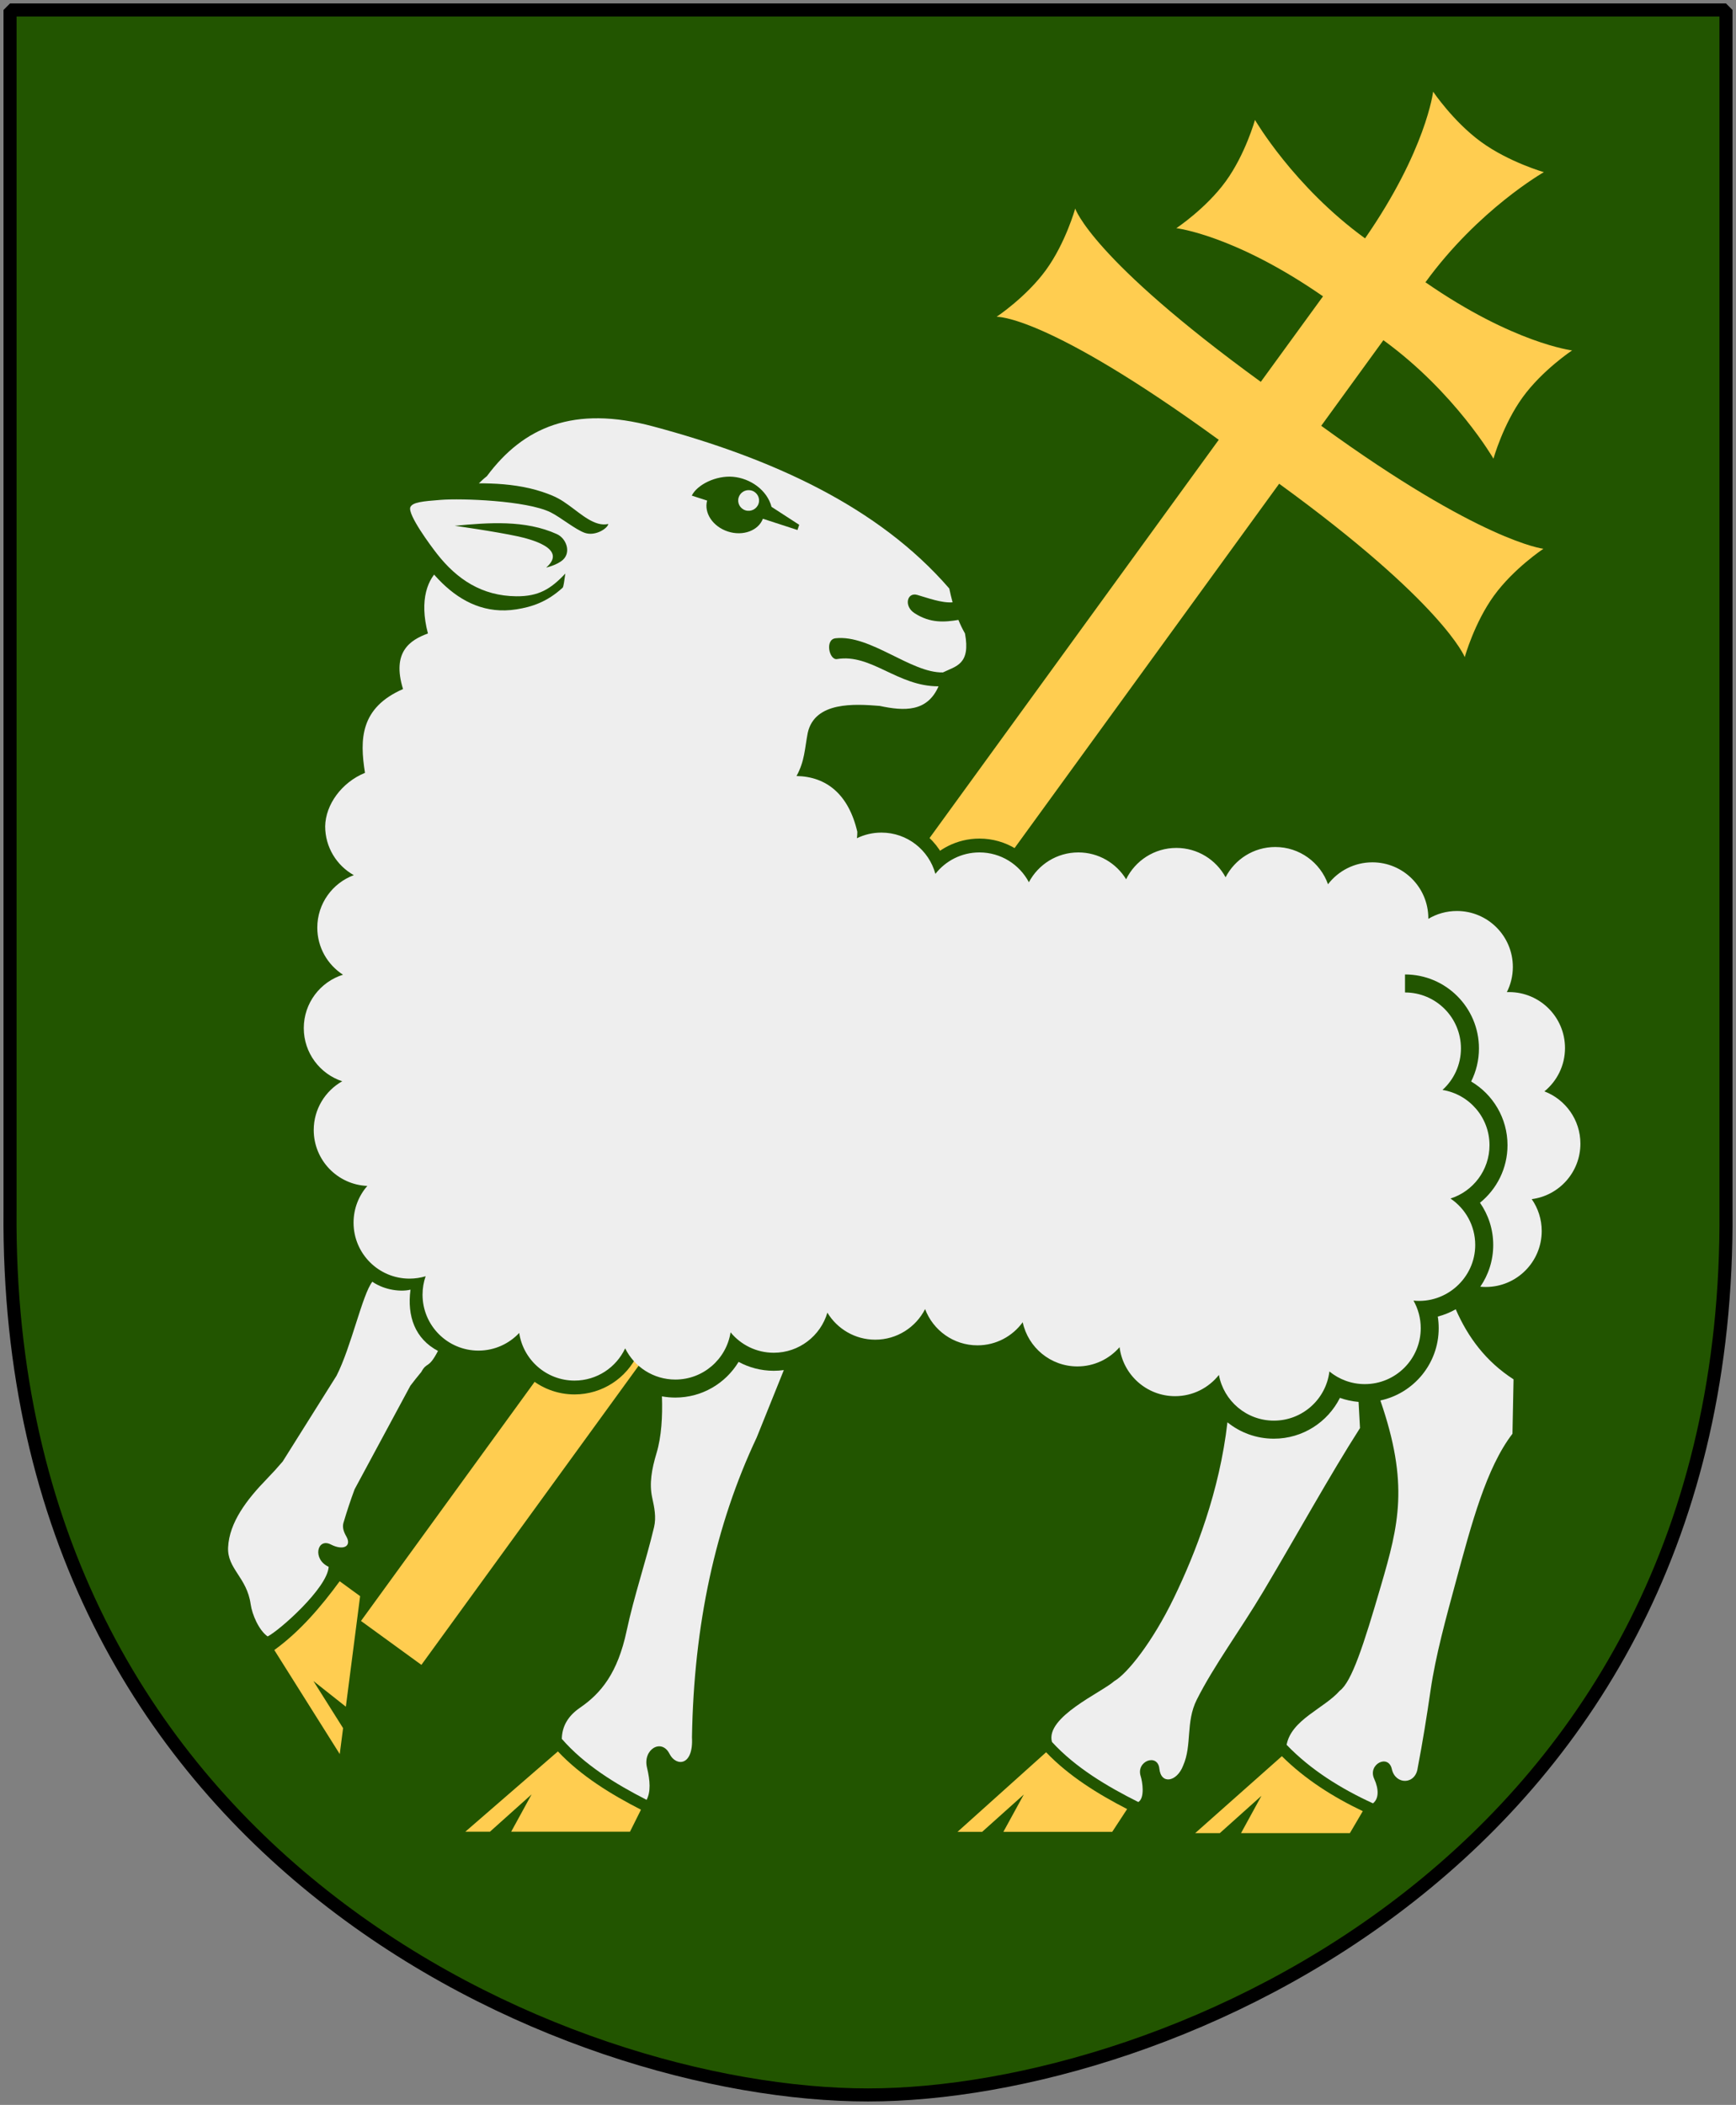 <?xml version="1.0" encoding="UTF-8" standalone="no"?>
<!-- Created with Inkscape (http://www.inkscape.org/) -->

<svg
   xmlns:dc="http://purl.org/dc/elements/1.1/"
   xmlns:cc="http://creativecommons.org/ns#"
   xmlns:rdf="http://www.w3.org/1999/02/22-rdf-syntax-ns#"
   xmlns:svg="http://www.w3.org/2000/svg"
   xmlns="http://www.w3.org/2000/svg"
   version="1.0"
   width="251"
   height="304.2"
   id="svg4166">
  <rect width="100%" height="100%" fill="#808080" stroke="none"/>
  <defs
     id="defs4168" />
  <path
     d="m 249.551,1.44 -248.101,0 0,173.497 C 0.682,268.657 81.739,302.756 125.5,302.756 c 42.994,0 124.818,-34.099 124.051,-127.82 l 0,-173.497 z"
     id="Shield"
     style="fill:#225500;fill-opacity:1;stroke:none" />
  <path
     d="m 207.208,13.247 c 0,0 2.946,4.364 6.949,7.272 4.003,2.908 9.064,4.361 9.064,4.361 0,0 -9.466,5.377 -17.121,15.914 12.761,8.843 21.202,9.845 21.202,9.845 0,0 -4.298,2.854 -7.14,6.766 -2.842,3.912 -4.229,8.881 -4.229,8.881 0,0 -5.543,-9.586 -15.915,-17.122 l -8.988,12.372 c 23.073,16.764 32.122,17.772 32.122,17.772 0,0 -4.298,2.855 -7.141,6.769 -2.843,3.913 -4.23,8.884 -4.23,8.884 0,0 -3.058,-7.781 -26.832,-25.053 L 60.928,240.605 52.193,234.259 176.213,63.56 C 151.127,45.334 144.092,45.784 144.092,45.784 c 0,0 4.298,-2.854 7.14,-6.766 2.842,-3.912 4.229,-8.882 4.229,-8.882 0,0 2.277,7.208 26.832,25.048 l 8.995,-12.359 c -12.821,-8.887 -21.207,-9.847 -21.207,-9.847 0,0 4.298,-2.854 7.141,-6.766 2.843,-3.912 4.23,-8.881 4.23,-8.881 0,0 5.573,9.605 15.914,17.118 8.839,-12.755 9.843,-21.201 9.843,-21.201 z"
     id="Patriark-kors"
     style="fill:#ffcd50;fill-opacity:1;fill-rule:evenodd;stroke:none" />
  <g
     transform="translate(6.6180591e-5,-3.1779297e-4)"
     id="ram"
     style="fill:#eeeeee;fill-rule:evenodd;stroke:#225500;stroke-width:4">
    <path
       d="m 137.729,87.049 c -0.178,-0.656 -0.333,-1.324 -0.477,-1.996 -10.202,-11.792 -25.546,-18.806 -42.83,-23.43 -11.475,-3.075 -18.739,0.093 -24.022,7.19 -3.515,2.754 -5.946,8.45 -6.715,13.305 -1.838,1.421 -3.103,4.552 -1.812,9.433 -2.559,0.937 -5.258,2.646 -3.602,8.032"
       id="path3504"
       style="fill:none" />
    <path
       d="m 155.915,123.192 c -3.101,0 -5.796,1.745 -7.152,4.308 -1.357,-2.563 -4.048,-4.308 -7.149,-4.308 -2.584,0 -4.888,1.212 -6.369,3.1 -0.932,-3.437 -4.072,-5.965 -7.803,-5.965 m -37.051,74.536 c -1.291,2.751 -4.083,4.658 -7.322,4.658 -4.056,0 -7.416,-2.989 -7.998,-6.884"
       id="use3591"
       style="fill:none" />
    <g
       transform="translate(8.152,-0.725)"
       id="ram-hoofs"
       style="fill:#ffcd50;stroke:none">
      <path
         d="m 40.968,254.217 -9.46,-15.032 c 3.685,-2.66 6.773,-6.274 9.453,-9.941 l 2.955,2.155 -2.063,15.976 -4.688,-3.708 4.288,6.807 -0.483,3.743 z"
         id="path28" />
      <path
         d="m 59.126,265.44 3.563,0 6.021,-5.393 -2.953,5.393 17.178,0 1.589,-3.18 c -4.324,-2.211 -8.68,-4.882 -12.013,-8.421 z"
         id="path20" />
      <path
         d="m 187.02,265.65 -15.74,0 2.953,-5.393 -6.021,5.393 -3.563,0 12.537,-11.123 c 3.358,3.34 7.427,5.913 11.7,7.944 z"
         id="path12" />
      <path
         d="m 152.66,265.46 -15.739,0 2.953,-5.393 -6.021,5.393 -3.563,0 12.809,-11.5 c 3.27,3.429 7.499,6.042 11.714,8.209 z"
         id="path16" />
    </g>
    <g
       id="ram-body"
       style="stroke:none">
      <path
         d="m 80.65,94.996 c 4.801,0 8.779,-3.467 9.483,-7.989 0.42,-2.701 0.128,-5.613 -1.274,-7.973 -2.383,-4.015 -9.102,-6.21 -13.376,-7.077 -4.482,-0.909 -10.552,-1.063 -12.873,-0.857 -2.758,0.232 -4.353,0.398 -4.647,1.263 -0.367,1.274 3.075,6.408 4.08,7.824 2.433,3.428 5.354,5.908 9.121,6.788 0.69,4.538 4.675,8.021 9.486,8.021 z"
         id="path3528" />
      <path
         d="m 51.272,215.228 c -0.589,1.582 -1.124,3.198 -1.612,4.849 -0.186,0.63 0.018,1.281 0.416,1.974 0.805,1.403 -0.416,2.091 -2.242,1.156 -1.978,-1.014 -2.707,2.128 -0.314,3.227 -0.169,3.067 -7.154,9.233 -8.827,10.064 -1.263,-0.901 -2.238,-3.145 -2.453,-4.671 -0.544,-3.881 -3.41,-5.105 -3.26,-8.21 0.175,-3.6 2.701,-6.902 5.591,-9.873 0.805,-0.827 1.571,-1.669 2.301,-2.528 l 7.782,-12.391 c 2.118,-4.125 3.75,-11.79 5.18,-13.588 1.893,1.294 4.269,1.46 5.518,1.143 -0.514,3.85 0.661,7.107 3.975,8.857 -1.417,2.711 -1.553,1.472 -2.421,3.05 -0.54,0.647 -1.065,1.308 -1.572,1.978 z"
         id="path26" />
      <path
         d="m 199.583,202.395 c 4.818,-1.037 8.432,-5.323 8.432,-10.451 0,-0.57 -0.045,-1.13 -0.132,-1.676 0.919,-0.238 1.789,-0.594 2.595,-1.053 1.765,4.058 4.371,7.552 8.358,10.126 l -0.156,7.861 c -3.789,4.941 -5.908,12.968 -8.185,21.377 -1.415,5.224 -2.923,10.654 -3.657,15.712 -0.548,3.768 -1.141,7.462 -1.862,11.218 -0.318,2.441 -3.22,2.467 -3.737,0.157 -0.5,-2.234 -3.519,-0.698 -2.552,1.404 0.692,1.505 0.685,2.885 -0.177,3.548 -4.574,-2.092 -8.987,-4.818 -12.484,-8.457 0.68,-3.642 5.459,-5.274 7.678,-7.814 1.729,-1.266 3.449,-6.558 5.984,-15.255 2.535,-8.697 4.069,-14.616 -0.107,-26.699 z"
         id="path14" />
      <path
         d="m 177.468,205.549 c 1.835,1.482 4.17,2.369 6.711,2.369 4.179,0 7.796,-2.402 9.555,-5.898 0.853,0.304 1.758,0.505 2.696,0.583 l 0.207,3.781 c -4.385,6.844 -9.091,15.403 -13.982,23.613 -3.347,5.617 -7.15,10.722 -9.619,15.64 -1.631,3.25 -0.656,6.559 -1.976,9.537 -0.893,2.329 -3.188,2.787 -3.434,0.433 -0.238,-2.277 -3.415,-1.101 -2.697,1.099 0.238,0.73 0.634,3.131 -0.345,3.723 -4.474,-2.238 -9.085,-4.969 -12.484,-8.682 -1.009,-3.602 7.222,-7.176 8.996,-8.785 1.863,-1.058 5.516,-5.598 8.645,-12.064 3.13,-6.466 6.589,-15.383 7.728,-25.349 z"
         id="path18" />
      <path
         d="m 94.297,216.432 c 0.304,1.397 0.614,2.823 0.267,4.28 -1.196,5.03 -2.887,9.926 -3.963,14.981 -1.289,6.06 -3.671,9 -6.738,11.102 -1.705,1.169 -2.596,2.649 -2.634,4.505 3.277,3.766 7.808,6.544 12.26,8.813 0.608,-1.17 0.523,-2.721 0.055,-4.674 -0.627,-2.616 2.112,-4.266 3.26,-1.973 0.928,1.853 3.478,1.814 3.244,-2.391 0.267,-16.23 3.387,-30.676 9.363,-43.339 l 3.92,-9.733 c -0.479,0.065 -0.964,0.101 -1.46,0.101 -1.839,0 -3.569,-0.467 -5.081,-1.286 -1.874,3.091 -5.271,5.159 -9.149,5.159 -0.661,0 -1.308,-0.061 -1.936,-0.176 0.104,2.926 -0.069,5.837 -0.776,8.188 -0.707,2.351 -1.073,4.419 -0.633,6.442 z"
         id="path22" />
      <path
         d="m 47.015,119.42 c 0,3.032 1.671,5.672 4.141,7.057 -3.081,1.141 -5.28,4.109 -5.28,7.586 0,2.854 1.482,5.363 3.717,6.802 -3.285,1.028 -5.671,4.097 -5.671,7.72 0,3.581 2.332,6.618 5.558,7.68 -2.458,1.388 -4.119,4.025 -4.119,7.047 0,4.351 3.44,7.9 7.747,8.078 -1.238,1.42 -1.989,3.279 -1.989,5.311 0,4.465 3.622,8.086 8.086,8.086 0.812,0 1.595,-0.122 2.335,-0.344 -0.29,0.833 -0.447,1.728 -0.447,2.66 0,4.465 3.622,8.086 8.086,8.086 2.323,0 4.416,-0.982 5.891,-2.551 0.582,3.894 3.942,6.884 7.998,6.884 3.239,0 6.031,-1.907 7.322,-4.658 1.321,2.67 4.074,4.509 7.254,4.509 4.034,0 7.379,-2.958 7.986,-6.822 1.484,1.799 3.73,2.948 6.243,2.948 3.667,0 6.764,-2.445 7.754,-5.792 1.418,2.338 3.988,3.904 6.922,3.904 3.144,0 5.869,-1.798 7.206,-4.42 1.153,3.059 4.108,5.237 7.57,5.237 2.691,0 5.074,-1.317 6.543,-3.34 0.781,3.649 4.026,6.387 7.907,6.387 2.435,0 4.616,-1.078 6.099,-2.782 0.496,3.99 3.902,7.081 8.025,7.081 2.568,0 4.855,-1.199 6.337,-3.067 0.697,3.756 3.992,6.603 7.95,6.603 4.133,0 7.541,-3.104 8.026,-7.107 1.394,1.142 3.178,1.829 5.12,1.829 4.465,0 8.086,-3.621 8.086,-8.086 0,-1.446 -0.383,-2.805 -1.046,-3.981 4.716,0.482 8.923,-3.259 8.923,-8.044 0,-2.794 -1.419,-5.257 -3.575,-6.709 3.269,-1.037 5.64,-4.098 5.64,-7.71 0,-4.026 -2.946,-7.364 -6.798,-7.982 1.638,-1.48 2.669,-3.621 2.669,-6.002 0,-4.465 -3.621,-8.086 -8.086,-8.086 l 0,-2.604 c 5.902,0 10.69,4.787 10.69,10.69 0,1.718 -0.408,3.342 -1.128,4.78 3.145,1.861 5.257,5.286 5.257,9.204 0,3.36 -1.554,6.359 -3.979,8.319 1.205,1.731 1.914,3.832 1.914,6.1 0,2.239 -0.69,4.316 -1.868,6.033 0.261,0.026 0.526,0.04 0.793,0.04 4.465,0 8.086,-3.622 8.086,-8.086 0,-1.712 -0.534,-3.3 -1.442,-4.607 3.968,-0.515 7.037,-3.908 7.037,-8.017 0,-3.448 -2.162,-6.395 -5.203,-7.557 1.815,-1.483 2.976,-3.737 2.976,-6.263 0,-4.465 -3.621,-8.086 -8.086,-8.086 -0.107,0 -0.216,0.002 -0.322,0.006 0.553,-1.094 0.867,-2.33 0.867,-3.64 0,-4.465 -3.622,-8.086 -8.086,-8.086 -1.511,0 -2.926,0.413 -4.136,1.135 l 0.001,-0.082 c 0,-4.465 -3.622,-8.086 -8.086,-8.086 -2.615,0 -4.943,1.242 -6.42,3.169 -1.113,-3.136 -4.104,-5.382 -7.621,-5.382 -3.127,0 -5.841,1.775 -7.187,4.373 -1.368,-2.527 -4.041,-4.242 -7.115,-4.242 -3.189,0 -5.95,1.847 -7.266,4.53 -1.421,-2.326 -3.981,-3.88 -6.906,-3.88 -3.101,0 -5.796,1.745 -7.152,4.308 -1.357,-2.563 -4.048,-4.308 -7.149,-4.308 -2.584,0 -4.888,1.212 -6.369,3.1 -0.932,-3.437 -4.072,-5.965 -7.803,-5.965 -1.269,0 -2.471,0.292 -3.54,0.812 0.035,-0.306 0.055,-0.616 0.055,-0.931 -1.273,-5.442 -4.481,-7.978 -8.79,-8.056 1.192,-2.178 1.176,-3.936 1.623,-6.24 1.015,-4.555 6.811,-4.183 10.398,-3.893 3.576,0.764 6.879,0.897 8.513,-2.831 -5.945,0.017 -9.719,-4.758 -14.68,-3.939 -1.124,0.185 -1.788,-2.833 -0.208,-3.005 5.051,-0.551 10.902,5.038 15.52,4.936 1.899,-0.926 4.022,-1.146 3.192,-5.631 -0.365,-0.632 -0.679,-1.286 -0.952,-1.959 -1.974,0.329 -4.063,0.509 -6.353,-0.981 -1.569,-1.017 -1.072,-3.062 0.406,-2.63 1.495,0.433 3.537,1.193 5.104,1.07 -0.178,-0.656 -0.333,-1.324 -0.477,-1.996 -10.202,-11.792 -25.546,-18.806 -42.83,-23.43 -11.475,-3.075 -18.739,0.093 -24.022,7.19 -3.515,2.754 -5.946,8.45 -6.715,13.305 -1.838,1.421 -3.103,4.552 -1.812,9.433 -2.559,0.937 -5.258,2.646 -3.602,8.032 -6.177,2.702 -6.282,7.229 -5.499,12.108 -3.383,1.382 -5.704,4.603 -5.757,7.729 z"
         id="path3061" />
    </g>
    <path
       d="m 57.341,74.497 c -1.833,-3.699 1.603,-4.075 6.154,-4.398 4.744,-0.336 10.171,-0.577 14.871,0.971 2.053,0.676 2.807,1.19 3.831,1.92 1.822,1.298 3.802,3.188 5.75,2.735 -0.059,0.598 -1.829,1.817 -3.39,1.285 -1.369,-0.482 -3.538,-2.275 -4.946,-2.97 -3.496,-1.715 -12.917,-2.038 -15.884,-1.799 -2.617,0.2 -4.129,0.342 -4.408,1.084 -0.348,1.094 2.916,5.503 3.87,6.719 2.882,3.676 6.485,6.087 11.474,6.13 3.209,0.028 4.963,-1.039 7.077,-3.285 -0.157,1.084 -0.257,1.909 -0.388,2.044 -2.263,2.071 -4.457,2.777 -6.677,3.128 -8.776,1.39 -14.057,-6.949 -17.335,-13.564 z m 8.414,1.49 c 0,0 5.755,0.802 9.171,1.539 1.523,0.345 7.263,1.707 4.047,4.496 0,0 1.554,-0.337 2.416,-1.117 1.204,-1.091 0.507,-3.086 -0.87,-3.714 -4.594,-2.084 -9.905,-1.662 -14.764,-1.204 z"
       id="path3530"
       style="fill:#225500;stroke:none" />
    <path
       d="m 105.991,68.907 c 2.462,0.217 4.909,1.884 5.562,4.344 l 4,2.594 -0.25,0.75 -5,-1.625 c -0.652,1.719 -2.885,2.552 -5.062,1.844 -2.179,-0.708 -3.488,-2.693 -3,-4.469 l -2.219,-0.719 c 0.775,-1.581 3.499,-2.936 5.969,-2.719 z m 2.406,1.938 c -0.693,-0.078 -1.37,0.343 -1.594,1.031 -0.256,0.788 0.181,1.619 0.969,1.875 0.787,0.256 1.651,-0.181 1.906,-0.969 0.256,-0.787 -0.182,-1.619 -0.969,-1.875 -0.098,-0.032 -0.213,-0.051 -0.312,-0.062 z"
       id="path3532"
       style="fill:#225500;stroke:none" />
  </g>
  <path
     d="m 249.551,1.44 -248.101,0 0,173.497 c -0.767,93.721 80.289,127.82 124.051,127.82 42.994,0 124.818,-34.099 124.051,-127.82 l 0,-173.497 z"
     id="Frame"
     style="fill:none;stroke:#000000;stroke-width:1.888;stroke-linejoin:bevel" />
</svg>
